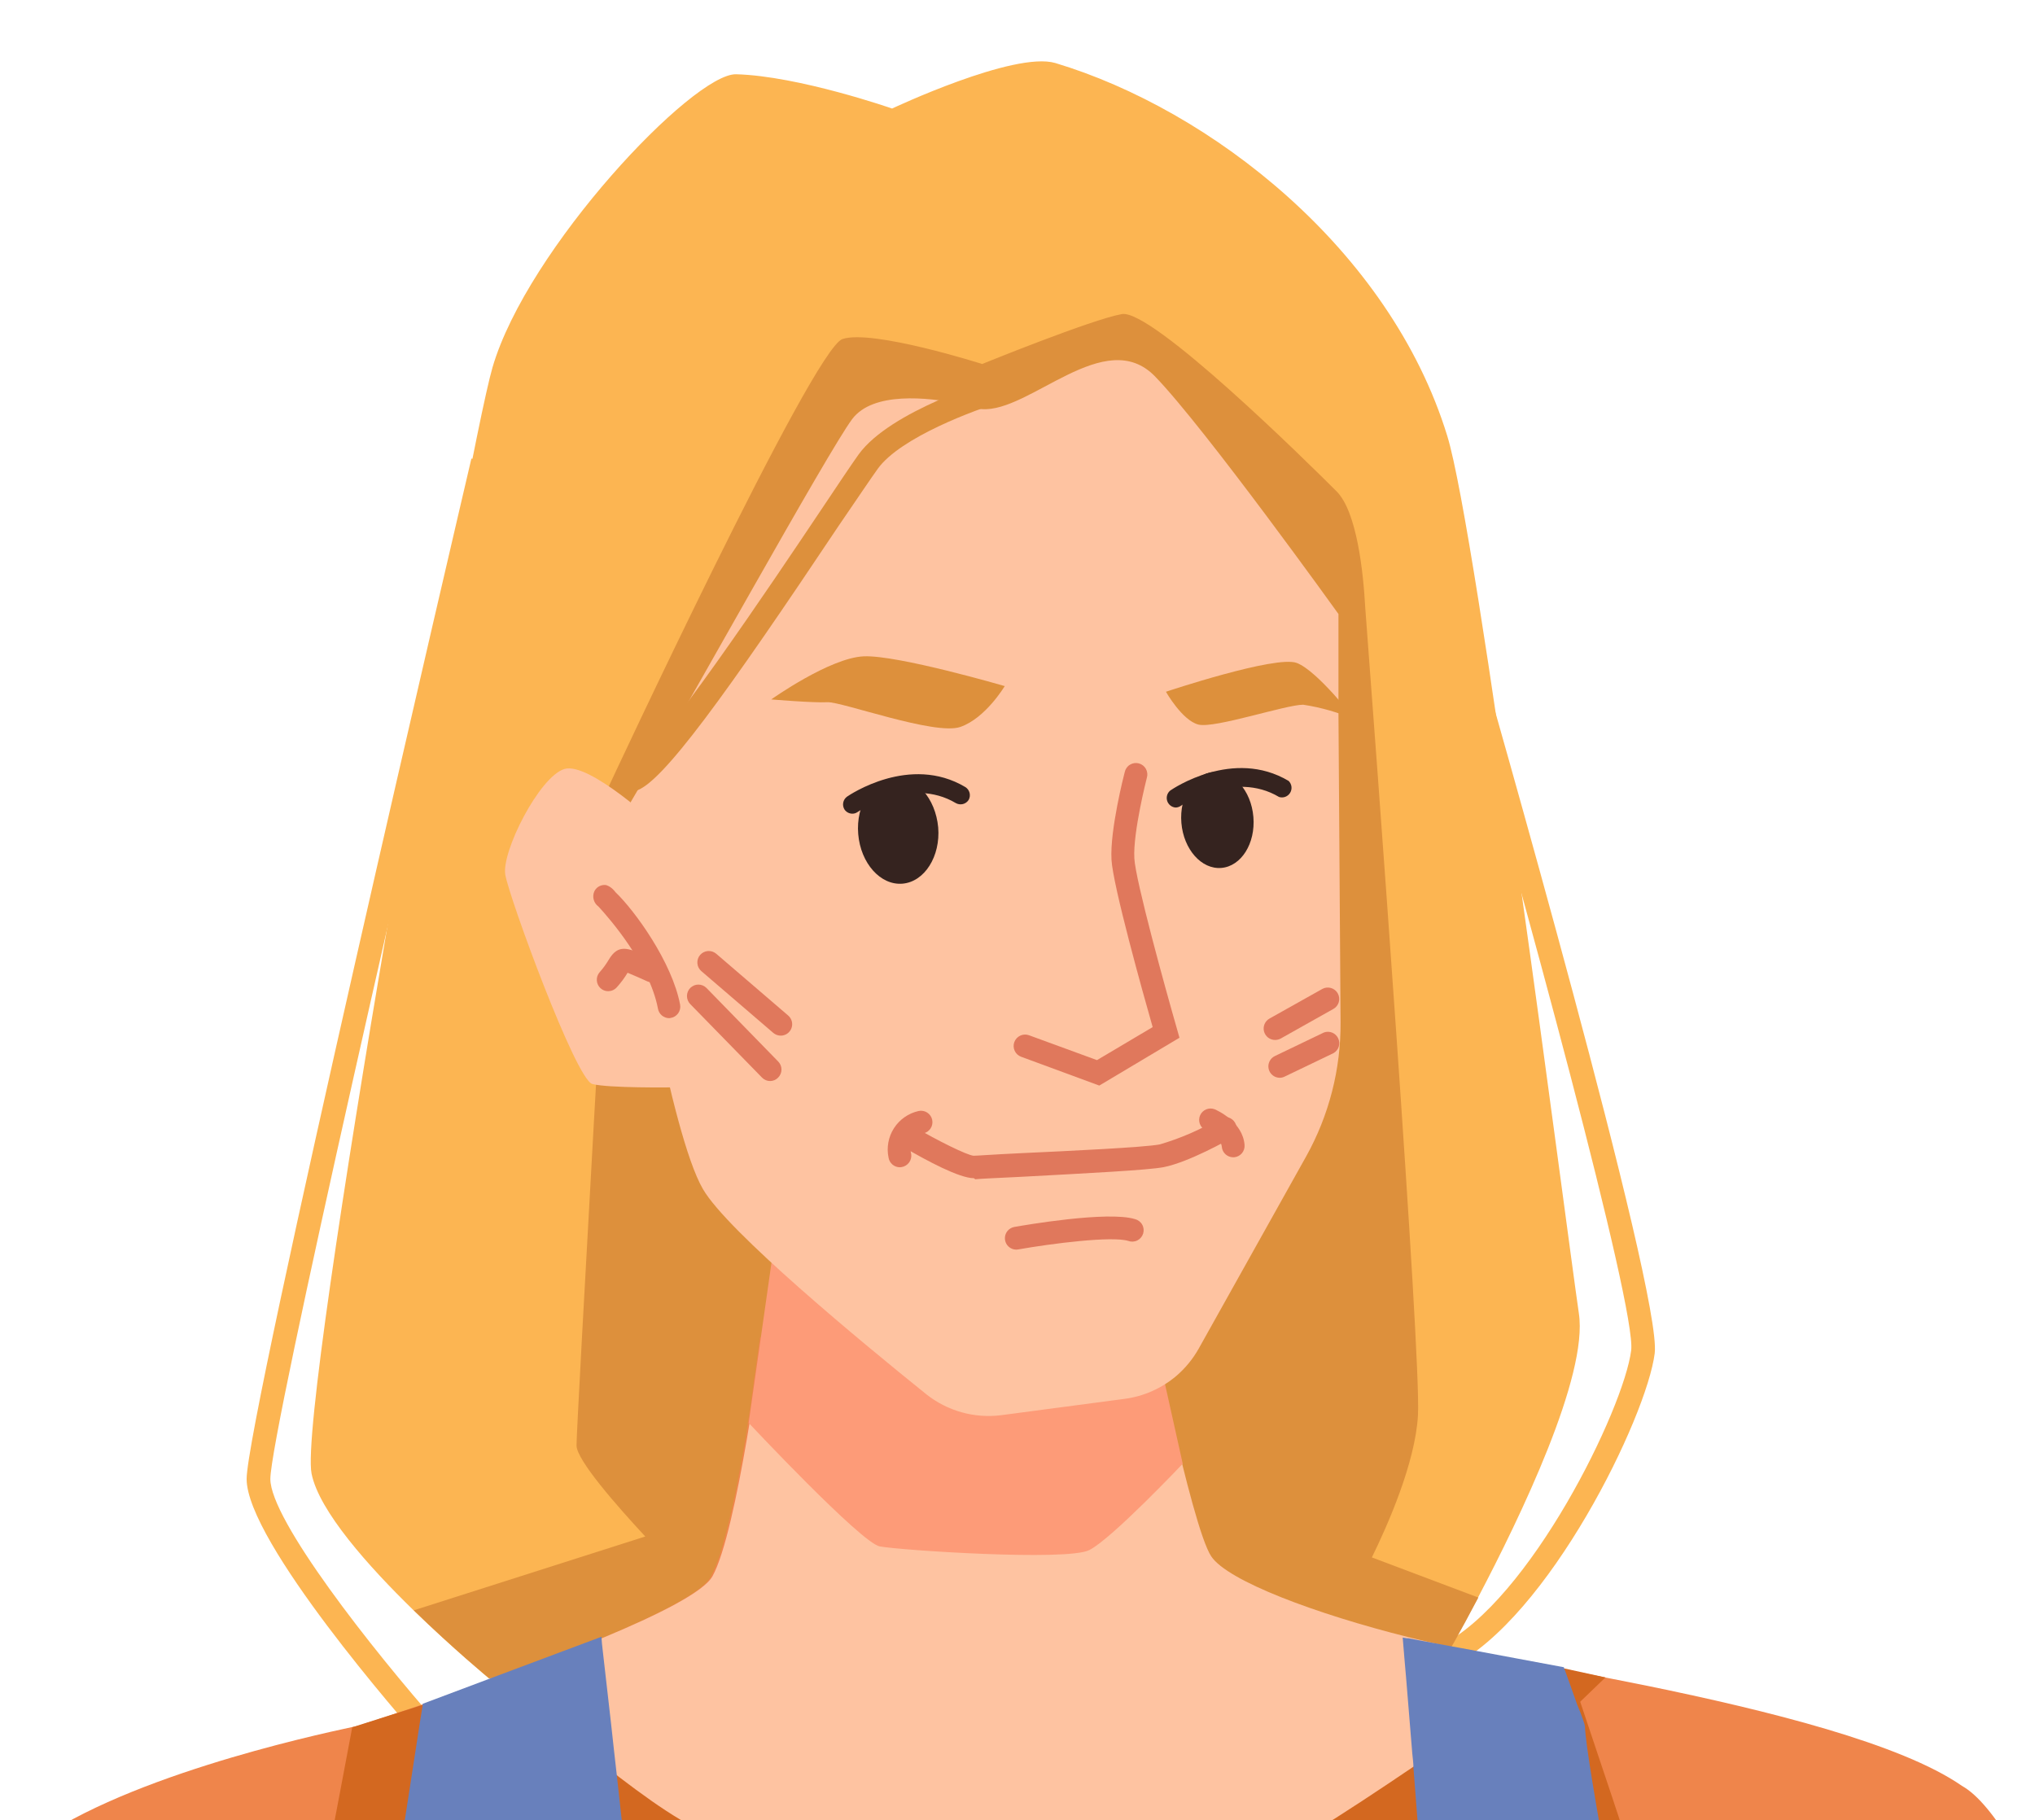 <?xml version="1.0" encoding="UTF-8"?>
<svg xmlns="http://www.w3.org/2000/svg" width="199" height="178" viewBox="0 0 199 178" fill="none">
  <g clip-path="url(#clip0_120_4945)">
    <path d="M141.917 162.991L140.875 160.926C149.625 156.55 158.798 137.764 159.511 132.055C160.028 127.934 149.099 87.844 141.617 61.894L143.851 61.256C145.729 67.912 162.553 126.422 161.812 132.347C161.032 138.571 151.456 158.222 141.917 162.991Z" fill="#FCB552"></path>
    <path d="M41.243 170.295C39.487 168.314 24.118 150.758 24.118 144.636C24.118 138.721 45.205 48.675 46.097 44.844L48.36 45.38C40.774 77.733 26.437 140.12 26.437 144.636C26.437 148.617 36.323 161.235 42.971 168.756L41.243 170.295Z" fill="#FCB552"></path>
    <path d="M144.537 156.222C142.725 159.667 141.392 161.958 141.392 161.958L47.797 164.118C47.797 164.118 44.295 161.226 40.436 157.471C36.042 153.189 31.188 147.763 30.465 144.101C29.132 137.229 45.637 44.582 48.163 35.925C51.561 24.293 67.785 7.149 71.991 7.262C78.112 7.431 87.238 10.614 87.238 10.614C87.238 10.614 99.18 4.98 103.199 6.163C118.418 10.736 135.918 24.396 141.523 42.619C144.434 52.008 153.109 119.606 154.395 128.441C155.325 134.562 148.659 148.382 144.537 156.222Z" fill="#FCB552"></path>
    <path d="M134.153 152.307C135.721 149.105 138.397 143.049 138.66 138.421C138.998 132.497 134.425 71.555 133.505 59.416C133.317 55.989 132.698 50.027 130.689 48.037C127.759 45.107 112.634 30.198 109.705 30.715C106.776 31.231 96.044 35.597 96.044 35.597C96.044 35.597 85.313 32.179 82.384 33.156C79.455 34.132 59.457 77.066 59.457 77.066L59.767 79.883C59.767 79.883 56.378 139.163 56.378 141.36C56.378 142.777 60.321 147.265 63.1 150.26L40.464 157.48C44.323 161.235 47.825 164.127 47.825 164.127L141.42 161.968C141.42 161.968 142.753 159.677 144.565 156.231L134.153 152.307Z" fill="#DD903C"></path>
    <path d="M196.926 180.567C188.414 190.403 178.281 198.71 166.966 205.127C165.339 206.047 163.658 206.945 161.925 207.822C146.161 215.746 126.107 221.257 100.899 220.966C81.483 220.722 65.363 217.98 52.078 213.896L51.993 214.009V213.859C46.427 212.161 40.987 210.074 35.713 207.615C35.525 207.531 35.347 207.456 35.169 207.362C32.643 206.169 30.277 204.93 28.033 203.663C17.882 198.075 8.867 190.636 1.454 181.731C1.764 181.449 2.055 181.205 2.337 180.98C11.134 173.948 30.634 169.713 34.389 168.906L34.972 168.793L35.685 168.558L36.324 168.352C36.607 168.272 36.886 168.178 37.159 168.07C37.638 167.929 38.098 167.751 38.718 167.554L39.995 167.131L40.99 166.793L41.271 166.709C43.45 165.977 45.966 165.103 48.707 164.118C52.059 162.906 55.598 161.564 58.791 160.231C63.532 158.259 67.522 156.297 69.024 154.814C69.208 154.63 69.368 154.425 69.503 154.203C69.986 153.248 70.367 152.244 70.639 151.208C71.334 148.735 71.904 146.228 72.348 143.697C72.592 142.449 72.817 141.191 73.024 139.942C73.024 139.886 73.024 139.829 73.024 139.773C73.062 139.612 73.09 139.449 73.108 139.285C73.155 139.012 73.202 138.759 73.24 138.496C73.277 138.233 73.305 138.074 73.343 137.867C73.38 137.66 73.427 137.351 73.456 137.097C73.452 137.05 73.452 137.003 73.456 136.956C73.54 136.402 73.615 135.886 73.69 135.388C73.69 135.341 73.69 135.304 73.69 135.266C73.69 135.041 73.756 134.816 73.794 134.609C73.808 134.448 73.833 134.288 73.869 134.13C73.869 133.924 73.925 133.717 73.944 133.52C74.178 131.84 74.319 130.779 74.319 130.779L82.628 130.037L111.893 127.38V127.624C112.071 128.507 112.709 131.671 113.545 135.464C114.099 137.942 114.728 140.693 115.366 143.256C116.399 147.472 117.469 151.161 118.183 152.25C118.52 152.712 118.936 153.109 119.413 153.424C119.751 153.668 120.145 153.912 120.587 154.175C120.878 154.335 121.197 154.513 121.525 154.682C123.555 155.686 125.651 156.551 127.797 157.273C128.285 157.452 128.792 157.621 129.299 157.78C130.06 158.043 130.848 158.297 131.656 158.531C133.533 159.095 135.411 159.63 137.345 160.127H137.467L138.998 160.494C139.88 160.7 140.744 160.907 141.608 161.085L142.03 161.179C142.14 161.213 142.253 161.235 142.368 161.245L143.542 161.479L145.053 161.789L150.564 162.841L151.982 163.094L152.226 163.151H152.358L152.79 163.244C152.92 163.252 153.049 163.274 153.174 163.31C153.494 163.31 153.832 163.423 154.17 163.489L154.489 163.554L161.117 164.869C172.778 167.263 185.894 170.502 191.846 174.642C193.461 175.544 195.085 177.647 196.926 180.567Z" fill="#EF854B"></path>
    <path d="M53.083 176.811C53.083 176.811 66.988 186.331 74.677 187.786C82.366 189.242 122.24 189.251 125.169 189.251C128.098 189.251 143.195 176.633 143.195 176.633L149.767 171L156.996 164.043L152.696 163.104L55.271 168.737L53.083 176.811Z" fill="#D36820"></path>
    <path d="M41.91 169.3L52.05 213.868C46.484 212.17 41.044 210.084 35.77 207.625C35.582 207.54 35.404 207.465 35.225 207.371C32.7 206.179 30.334 204.939 28.09 203.672C28.166 201.929 28.345 200.192 28.625 198.471C29.254 196.593 33.319 174.905 34.446 168.915L40.079 167.131L41.093 166.803L41.375 166.718V166.793L41.91 169.3Z" fill="#D36820"></path>
    <path d="M154.527 166.427C157.907 176.454 165.352 198.762 166.967 205.146C165.339 206.066 163.659 206.964 161.925 207.841C146.162 215.765 126.108 221.276 100.899 220.985C81.483 220.741 65.363 217.999 52.078 213.915L61.532 202.179C61.532 202.179 62.34 202.733 63.654 203.475C66.076 204.846 70.226 206.883 73.982 207.362C79.85 208.103 114.297 208.103 121.638 206.629C128.98 205.155 133.355 194.781 133.355 194.781L134.895 183.252L136.097 174.21L136.304 172.633L138.181 171.394L150.161 163.31L150.847 162.869L152.264 163.122L152.508 163.179H152.64L153.072 163.273C153.202 163.28 153.331 163.302 153.457 163.338L154.527 166.427Z" fill="#D36820"></path>
    <path d="M152.273 163.085L151.635 163.423C151.635 163.423 125.779 181.956 122.859 181.956C119.939 181.956 74.038 181.017 68.696 179.036C63.663 177.158 50.491 165.517 48.857 164.071C52.209 162.85 55.749 161.508 58.95 160.174C64.386 157.912 68.827 155.677 69.672 154.147C72.113 149.772 74.545 130.732 74.545 130.732L112.099 127.324C112.099 127.324 116.484 149.274 118.446 152.203C120.033 154.598 128.661 157.837 137.749 160.109C139.777 160.616 141.814 161.048 143.814 161.47C146.058 161.911 148.959 162.456 152.273 163.085Z" fill="#FEC3A1"></path>
    <path d="M73.212 139.153C73.212 139.153 84.187 150.861 86.018 151.227C87.849 151.593 104.316 152.692 106.513 151.593C108.71 150.495 115.658 143.143 115.658 143.143L112.137 127.324L75.522 122.93L73.212 139.153Z" fill="#FD9B78"></path>
    <path d="M131.093 99.956C131.124 104.555 129.963 109.083 127.722 113.1L117.226 131.877C116.658 132.89 115.918 133.795 115.038 134.553C113.607 135.768 111.857 136.547 109.996 136.797L97.942 138.393C96.634 138.564 95.306 138.469 94.036 138.114C92.767 137.759 91.582 137.151 90.553 136.327C84.319 131.314 71.165 120.46 68.743 116.292C65.541 110.8 61.87 87.816 61.87 87.816C61.87 87.816 61.711 84.061 61.683 78.428C66.912 69.602 80.967 44.14 83.333 40.986C85.37 38.272 90.712 38.864 93.773 39.465C94.485 39.761 95.239 39.945 96.007 40.009C100.702 40.366 108.053 31.757 112.954 36.817C117.855 41.878 130.886 60.045 130.886 60.045V68.419V69.781L131.093 99.956Z" fill="#FEC3A1"></path>
    <path d="M75.418 68.4C75.418 68.4 81.145 64.326 84.469 64.185C87.792 64.044 98.251 67.096 98.251 67.096C98.251 67.096 96.373 70.25 93.895 71.095C91.416 71.94 82.281 68.598 80.91 68.673C79.54 68.748 75.418 68.4 75.418 68.4Z" fill="#DD903C"></path>
    <path d="M107.498 106.162L99.856 103.345C99.577 103.243 99.35 103.034 99.225 102.765C99.1 102.495 99.087 102.187 99.189 101.909C99.291 101.63 99.5 101.403 99.77 101.278C100.039 101.153 100.347 101.14 100.626 101.242L107.273 103.674L112.718 100.444C111.779 97.167 108.822 86.568 108.691 84.061C108.531 81.169 109.921 75.743 109.986 75.508C110.017 75.359 110.078 75.219 110.164 75.095C110.251 74.971 110.362 74.865 110.491 74.786C110.62 74.706 110.763 74.653 110.913 74.63C111.063 74.608 111.216 74.616 111.362 74.654C111.509 74.692 111.646 74.76 111.766 74.853C111.885 74.946 111.985 75.062 112.058 75.194C112.131 75.327 112.177 75.473 112.192 75.624C112.207 75.774 112.191 75.927 112.146 76.071C112.146 76.071 110.784 81.394 110.925 83.939C111.038 86.098 113.976 96.736 115.103 100.651L115.338 101.486L107.498 106.162Z" fill="#E0785C"></path>
    <path d="M76.357 101.28C76.09 101.281 75.831 101.188 75.625 101.017L68.583 94.97C68.358 94.777 68.219 94.503 68.196 94.207C68.173 93.911 68.268 93.618 68.461 93.393C68.654 93.168 68.929 93.028 69.225 93.005C69.521 92.983 69.813 93.078 70.039 93.271L77.08 99.317C77.252 99.466 77.374 99.663 77.431 99.883C77.488 100.103 77.476 100.335 77.398 100.549C77.319 100.762 77.177 100.946 76.992 101.077C76.806 101.207 76.584 101.278 76.357 101.28Z" fill="#E0785C"></path>
    <path d="M75.315 105.72C75.166 105.721 75.018 105.691 74.881 105.633C74.744 105.575 74.62 105.49 74.517 105.382L67.503 98.2C67.294 97.989 67.177 97.704 67.177 97.407C67.177 97.109 67.294 96.824 67.503 96.613C67.713 96.405 67.996 96.287 68.292 96.287C68.588 96.287 68.871 96.405 69.081 96.613L76.094 103.805C76.303 104.014 76.42 104.298 76.42 104.594C76.42 104.889 76.303 105.173 76.094 105.382C75.993 105.488 75.873 105.572 75.739 105.63C75.605 105.688 75.461 105.719 75.315 105.72Z" fill="#E0785C"></path>
    <path d="M124.699 101.702C124.45 101.704 124.208 101.624 124.01 101.474C123.813 101.323 123.671 101.111 123.607 100.871C123.544 100.63 123.562 100.376 123.66 100.147C123.757 99.919 123.928 99.729 124.145 99.608L129.299 96.717C129.558 96.572 129.864 96.537 130.149 96.618C130.29 96.658 130.422 96.725 130.537 96.816C130.652 96.907 130.748 97.02 130.82 97.149C130.891 97.277 130.937 97.418 130.954 97.564C130.971 97.71 130.959 97.857 130.919 97.999C130.879 98.14 130.811 98.272 130.72 98.387C130.629 98.502 130.516 98.598 130.388 98.669L125.243 101.561C125.076 101.652 124.889 101.7 124.699 101.702Z" fill="#E0785C"></path>
    <path d="M125.158 105.401C124.903 105.403 124.654 105.318 124.454 105.159C124.254 105.001 124.114 104.778 124.058 104.529C124.002 104.28 124.034 104.019 124.147 103.79C124.26 103.561 124.448 103.377 124.679 103.27L129.468 100.97C129.73 100.874 130.02 100.88 130.278 100.987C130.536 101.095 130.745 101.295 130.863 101.548C130.981 101.802 131 102.09 130.915 102.357C130.831 102.624 130.649 102.849 130.407 102.988L125.618 105.288C125.475 105.358 125.318 105.397 125.158 105.401Z" fill="#E0785C"></path>
    <path d="M95.237 115.222C93.838 115.222 90.703 113.56 88.271 112.133C88.135 112.064 88.014 111.968 87.916 111.851C87.819 111.734 87.746 111.598 87.703 111.452C87.66 111.305 87.647 111.152 87.665 111C87.684 110.849 87.733 110.703 87.81 110.571C87.887 110.439 87.991 110.325 88.114 110.235C88.237 110.144 88.377 110.08 88.525 110.046C88.674 110.012 88.828 110.009 88.978 110.037C89.128 110.065 89.271 110.123 89.398 110.208C91.651 111.523 94.524 112.959 95.2 113.025C95.566 113.025 97.078 112.903 99.894 112.771C104.391 112.565 111.921 112.208 113.414 111.917C115.455 111.318 117.414 110.467 119.244 109.382C119.502 109.234 119.808 109.194 120.095 109.272C120.382 109.349 120.626 109.537 120.774 109.795C120.923 110.053 120.962 110.359 120.885 110.646C120.808 110.933 120.619 111.177 120.361 111.325C120.192 111.419 116.324 113.635 113.789 114.142C112.268 114.433 106.372 114.733 99.951 115.081C97.688 115.193 95.726 115.278 95.369 115.325L95.237 115.222Z" fill="#E0785C"></path>
    <path d="M99.368 122.207C99.091 122.203 98.825 122.096 98.622 121.907C98.419 121.718 98.294 121.46 98.271 121.184C98.247 120.908 98.327 120.633 98.496 120.412C98.664 120.192 98.908 120.042 99.18 119.991C100.119 119.822 108.325 118.404 110.982 119.221C111.13 119.257 111.27 119.323 111.391 119.415C111.513 119.506 111.615 119.622 111.69 119.755C111.766 119.887 111.813 120.034 111.83 120.186C111.846 120.337 111.832 120.491 111.787 120.636C111.742 120.782 111.668 120.917 111.568 121.033C111.469 121.149 111.348 121.243 111.211 121.31C111.074 121.378 110.924 121.416 110.772 121.423C110.62 121.43 110.467 121.406 110.325 121.352C108.71 120.864 102.87 121.606 99.565 122.188L99.368 122.207Z" fill="#E0785C"></path>
    <path d="M87.989 114.151C87.725 114.15 87.469 114.055 87.268 113.883C87.067 113.711 86.933 113.474 86.891 113.212C86.681 112.218 86.872 111.181 87.422 110.327C87.972 109.473 88.837 108.87 89.829 108.65C90.119 108.587 90.422 108.643 90.671 108.804C90.921 108.965 91.096 109.219 91.158 109.509C91.22 109.799 91.165 110.102 91.003 110.351C90.842 110.6 90.589 110.775 90.299 110.837C90.086 110.89 89.886 110.984 89.71 111.115C89.534 111.246 89.386 111.411 89.275 111.6C89.164 111.789 89.092 111.998 89.063 112.215C89.034 112.433 89.049 112.654 89.106 112.865C89.147 113.157 89.071 113.454 88.896 113.69C88.72 113.927 88.459 114.086 88.168 114.133L87.989 114.151Z" fill="#E0785C"></path>
    <path d="M120.587 113.175C120.306 113.173 120.036 113.066 119.831 112.875C119.626 112.684 119.5 112.422 119.479 112.142C119.413 111.372 118.286 110.706 117.892 110.527C117.633 110.401 117.432 110.18 117.332 109.91C117.232 109.639 117.24 109.34 117.356 109.076C117.471 108.812 117.684 108.602 117.95 108.491C118.216 108.38 118.515 108.376 118.784 108.481C119.066 108.603 121.535 109.729 121.704 111.973C121.727 112.268 121.633 112.56 121.441 112.786C121.249 113.011 120.975 113.151 120.68 113.175H120.587Z" fill="#E0785C"></path>
    <path d="M83.342 79.573C83.194 79.571 83.05 79.534 82.919 79.466C82.789 79.397 82.676 79.299 82.591 79.179C82.461 78.977 82.412 78.734 82.456 78.498C82.5 78.263 82.632 78.053 82.825 77.911C83.07 77.742 88.975 73.733 94.401 76.972C94.606 77.101 94.754 77.303 94.814 77.537C94.873 77.772 94.84 78.02 94.721 78.23C94.591 78.431 94.39 78.575 94.158 78.633C93.926 78.69 93.68 78.657 93.472 78.54C89.041 75.893 83.914 79.376 83.858 79.413C83.707 79.52 83.526 79.576 83.342 79.573Z" fill="#35231F"></path>
    <path d="M91.745 80.915C91.979 83.732 90.421 86.23 88.261 86.417C86.102 86.605 84.159 84.418 83.924 81.563C83.689 78.709 85.248 76.249 87.407 76.062C89.566 75.874 91.482 78.052 91.745 80.915Z" fill="#35231F"></path>
    <path d="M114.953 78.972C114.767 78.957 114.589 78.886 114.444 78.769C114.298 78.651 114.191 78.494 114.135 78.315C114.08 78.137 114.079 77.946 114.132 77.767C114.186 77.588 114.292 77.429 114.437 77.31C114.681 77.141 120.586 73.132 126.013 76.371C126.164 76.519 126.262 76.713 126.289 76.923C126.317 77.133 126.272 77.346 126.164 77.527C126.055 77.708 125.888 77.848 125.691 77.923C125.493 77.998 125.276 78.004 125.074 77.939C120.643 75.292 115.516 78.775 115.46 78.812C115.311 78.917 115.134 78.972 114.953 78.972Z" fill="#35231F"></path>
    <path d="M122.567 79.892C122.783 82.484 121.384 84.709 119.441 84.878C117.498 85.047 115.742 83.066 115.526 80.474C115.31 77.883 116.709 75.658 118.652 75.498C120.596 75.339 122.351 77.292 122.567 79.892Z" fill="#35231F"></path>
    <path d="M114.015 67.649C114.015 67.649 124.774 64.054 126.811 64.833C128.849 65.612 132.501 70.372 132.501 70.372C130.884 69.67 129.183 69.181 127.44 68.917C125.732 68.917 118.784 71.255 117.197 70.86C115.611 70.466 114.015 67.649 114.015 67.649Z" fill="#DD903C"></path>
    <path d="M65.701 106.34C65.701 106.34 59.532 106.424 57.927 106.011C56.321 105.598 49.787 87.788 49.411 85.535C49.036 83.281 52.735 75.977 55.176 75.207C57.617 74.437 64.564 80.944 64.564 80.944L65.701 106.34Z" fill="#FEC3A1"></path>
    <path d="M65.437 99.571C65.173 99.568 64.918 99.472 64.717 99.301C64.516 99.129 64.382 98.892 64.338 98.632C63.512 94.266 59.513 89.731 58.564 88.699L58.508 88.642C58.284 88.476 58.124 88.239 58.054 87.969C57.984 87.699 58.008 87.413 58.123 87.159C58.226 86.949 58.394 86.777 58.602 86.669C58.81 86.561 59.047 86.522 59.278 86.558C59.526 86.64 59.751 86.778 59.935 86.962L60.076 87.112C60.122 87.158 60.163 87.208 60.198 87.262C62.076 89.055 65.719 94.088 66.507 98.247C66.534 98.395 66.531 98.546 66.498 98.692C66.465 98.839 66.402 98.977 66.315 99.099C66.227 99.221 66.116 99.323 65.988 99.401C65.859 99.479 65.717 99.531 65.568 99.552L65.437 99.571Z" fill="#E0785C"></path>
    <path d="M59.476 96.933C59.197 96.934 58.929 96.83 58.724 96.641C58.506 96.442 58.375 96.164 58.361 95.868C58.347 95.573 58.45 95.283 58.65 95.064C58.974 94.698 59.263 94.302 59.513 93.881C60.452 92.276 61.391 92.689 63.269 93.515L64.207 93.928C64.48 94.045 64.695 94.266 64.805 94.541C64.915 94.817 64.911 95.125 64.794 95.397C64.677 95.67 64.457 95.885 64.181 95.995C63.906 96.105 63.598 96.101 63.325 95.984L62.386 95.562L61.372 95.13C61.064 95.643 60.706 96.125 60.302 96.567C60.197 96.682 60.07 96.774 59.927 96.837C59.785 96.9 59.631 96.932 59.476 96.933Z" fill="#E0785C"></path>
    <path d="M62.114 77.348L61.616 75.085C63.982 74.212 75.774 56.608 80.215 49.98C81.943 47.389 83.313 45.351 83.971 44.431C87.097 40.131 96.965 37.174 97.387 37.052L98.044 39.268C95.406 40.056 88.055 42.76 85.839 45.84C85.201 46.722 83.839 48.75 82.084 51.313C71.108 67.743 64.649 76.785 62.114 77.348Z" fill="#DD903C"></path>
    <path d="M154.987 168.803C155.109 172.333 159.136 193.213 161.925 207.841C146.161 215.765 126.107 221.276 100.899 220.985C81.483 220.741 65.363 217.999 52.078 213.915L51.993 214.028V213.877C46.427 212.179 40.987 210.093 35.713 207.634C35.526 207.55 35.347 207.474 35.169 207.381C35.31 206.367 35.469 205.324 35.62 204.282C37.704 189.974 40.258 173.657 41.074 168.361C41.197 167.601 41.281 167.066 41.328 166.793C41.328 166.793 41.328 166.793 41.328 166.728C41.332 166.693 41.332 166.659 41.328 166.624L47.9 164.155L58.828 160.062C58.828 160.062 58.828 160.118 58.828 160.221C58.828 160.578 59.007 161.911 59.223 163.892C59.373 165.197 59.551 166.784 59.758 168.587C59.927 170.202 60.133 171.957 60.34 173.807C60.631 176.464 60.931 179.28 61.279 182.05C62.077 189.636 62.772 196.922 62.772 199.597C62.804 200.95 63.091 202.284 63.616 203.531C65.851 209.286 71.832 215.38 73.005 217.163C74.47 219.351 129.853 217.652 133.515 216.225C137.176 214.798 139.852 204.752 139.852 197.194C139.852 194.809 139.355 187.674 138.791 180.294C138.604 177.797 138.406 175.262 138.219 172.868C138.219 172.398 138.143 171.929 138.106 171.488C137.871 168.671 137.665 166.089 137.505 164.127C137.436 163.382 137.38 162.734 137.336 162.184C137.233 160.888 137.167 160.146 137.167 160.146L137.561 160.212H137.702L141.936 161.001L142.875 161.17L152.931 163.047C152.931 163.047 152.931 163.151 153.024 163.32C153.259 163.949 153.785 165.432 154.236 166.718C154.677 167.742 154.987 168.681 154.987 168.803Z" fill="#6880BC"></path>
  </g>
  <defs>
    <clipPath id="clip0_120_4945">
      <rect width="199" height="178" fill="white"></rect>
    </clipPath>
  </defs>
</svg>
